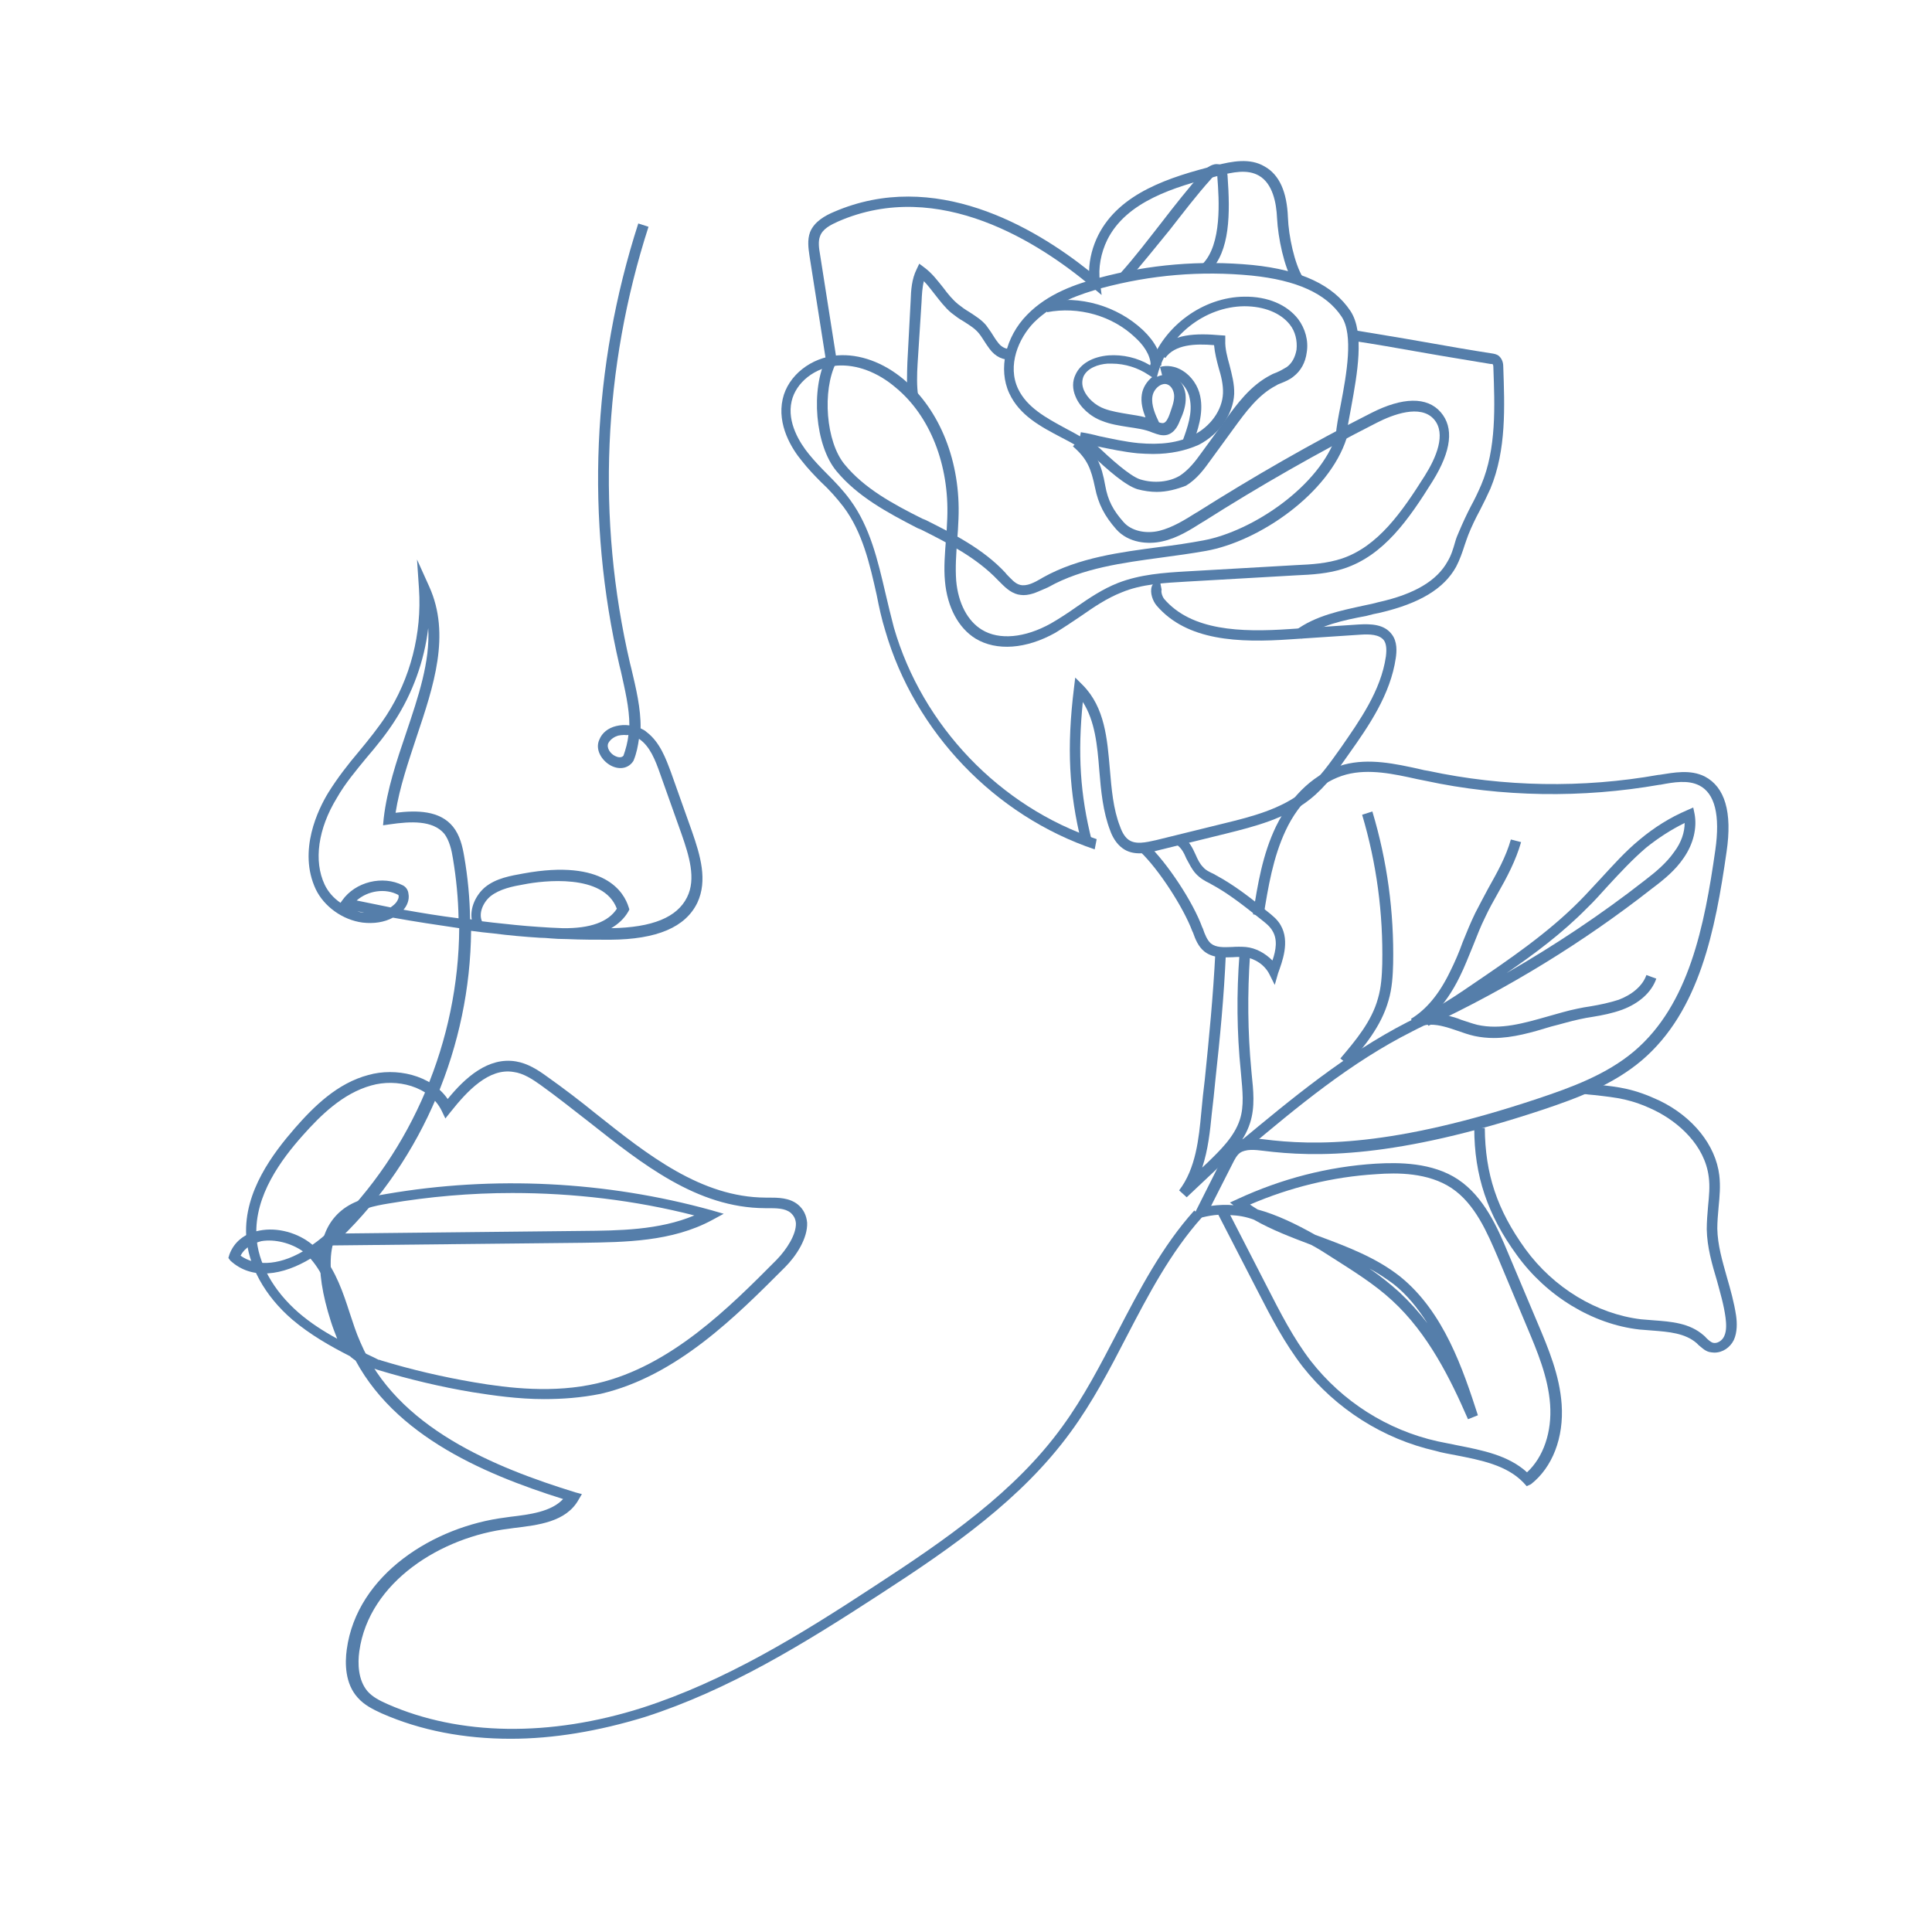 <svg xmlns="http://www.w3.org/2000/svg" xmlns:xlink="http://www.w3.org/1999/xlink" width="1080" zoomAndPan="magnify" viewBox="0 0 810 810" height="1080" preserveAspectRatio="xMidYMid meet" version="1.0"><defs><clipPath id="28f631d8b1"><path d="M 618 454 L 728.926 454 L 728.926 568 L 618 568 Z M 618 454 " clip-rule="nonzero"/></clipPath><clipPath id="89fff6155a"><path d="M 95.176 93 L 504 93 L 504 729 L 95.176 729 Z M 95.176 93 " clip-rule="nonzero"/></clipPath></defs><path fill="#557eaa" d="M 458.953 356.105 C 417.062 342.004 383.465 306.887 371.16 264.441 C 369.641 259.602 368.535 254.484 367.566 249.508 C 364.664 236.512 361.621 223.102 353.602 212.453 C 350.836 208.859 347.656 205.266 344.199 202.086 C 341.434 199.32 338.668 196.418 336.18 193.234 C 332.035 188.258 325.672 178.168 328.16 167.242 C 330.375 157.426 340.051 149.824 351.113 148.992 C 360.375 148.301 370.332 151.898 378.902 159.086 C 394.113 171.945 402.82 193.652 401.855 217.43 C 401.715 220.473 401.578 223.652 401.301 226.555 C 400.887 232.363 400.473 237.895 400.887 243.426 C 401.715 252.965 405.727 260.43 411.672 264.023 C 418.859 268.449 429.645 267.48 440.566 261.398 C 444.16 259.324 447.758 256.973 451.074 254.625 C 456.605 250.75 462.41 246.879 468.77 244.391 C 478.035 240.797 487.988 240.105 497.527 239.555 L 543.43 236.926 C 549.93 236.648 556.426 236.234 562.648 234.16 C 577.719 229.047 587.672 214.805 597.352 199.457 C 602.051 191.992 606.477 181.898 601.223 175.816 C 595.555 169.316 583.801 173.879 577.305 177.199 C 552.555 189.781 528.086 203.742 504.582 218.676 L 504.305 218.812 C 499.051 222.133 493.656 225.59 487.297 226.973 C 481.352 228.355 473.059 227.664 467.941 221.855 C 463.102 216.324 460.477 211.348 459.094 204.434 C 457.434 196.555 455.914 192.406 449.828 187.152 L 452.734 183.836 C 459.785 189.781 461.859 195.035 463.379 203.605 C 464.484 209.828 466.699 213.977 471.121 218.953 C 474.301 222.547 480.246 223.93 486.055 222.547 C 491.582 221.164 496.699 217.984 501.539 214.941 L 501.816 214.805 C 525.457 199.871 549.93 185.77 574.816 173.188 C 588.09 166.414 598.32 166.277 603.988 172.773 C 609.656 179.273 608.551 188.949 600.672 201.672 C 590.578 217.848 580.207 232.777 563.617 238.309 C 556.98 240.52 549.93 240.938 543.43 241.211 L 497.527 243.84 C 488.266 244.391 478.727 244.809 470.152 248.402 C 464.207 250.75 458.816 254.348 453.285 258.219 C 449.828 260.566 446.098 263.059 442.504 265.27 C 430.195 272.184 417.754 273.012 409.043 267.758 C 401.855 263.332 397.152 254.625 396.184 243.699 C 395.633 237.895 396.184 231.809 396.602 226.141 C 396.875 223.238 397.016 220.195 397.152 217.156 C 397.984 194.895 389.965 174.434 375.586 162.543 C 367.844 155.906 358.992 152.727 350.977 153.281 C 341.711 153.973 333.691 160.332 331.895 168.211 C 329.82 177.199 335.488 185.91 339.086 190.332 C 341.434 193.238 344.199 196.141 346.828 198.766 C 350.145 202.086 353.602 205.68 356.504 209.688 C 364.801 221.027 367.98 234.852 371.16 248.402 C 372.266 253.242 373.512 258.219 374.754 263.059 C 386.645 304.258 419.137 338.27 459.785 351.82 Z M 458.953 356.105 " fill-opacity="1" fill-rule="nonzero"/><path fill="#557eaa" d="M 477.758 357.766 C 475.27 357.766 472.781 357.211 470.707 355.691 C 467.941 353.754 466.281 350.574 465.453 348.223 C 462.41 340.344 461.582 331.496 460.891 323.062 C 460.062 312.414 459.094 302.324 453.977 294.305 C 451.766 316.012 452.871 333.152 457.711 352.371 L 453.426 353.34 C 448.172 332.047 447.203 313.383 450.246 288.637 L 450.797 284.074 L 453.977 287.254 C 463.242 296.652 464.207 309.789 465.316 322.508 C 466.008 330.664 466.699 339.238 469.602 346.566 C 470.57 349.332 471.812 351.129 473.195 352.094 C 476.098 354.168 480.387 353.203 484.672 352.234 L 513.289 345.184 C 524.629 342.418 537.211 339.238 546.75 331.496 C 553.109 326.52 557.672 319.742 562.234 313.383 C 569.977 302.184 578.965 289.602 581.039 275.223 C 581.453 272.043 581.176 269.832 580.207 268.449 C 578.273 265.961 574.262 265.82 570.254 266.098 L 541.082 268.035 C 519.375 269.555 497.668 268.727 484.949 253.934 C 483.289 251.996 482.043 248.539 482.875 245.914 C 483.426 244.391 484.672 243.285 486.191 243.008 L 487.02 247.297 C 486.746 247.711 487.02 249.785 488.129 251.168 C 499.602 264.441 520.203 265.129 540.527 263.75 L 569.699 261.812 C 574.816 261.535 580.348 261.676 583.527 265.961 C 585.875 269.004 585.602 273.148 585.184 275.914 C 582.973 291.125 573.848 304.395 565.691 315.871 C 560.988 322.645 556.012 329.699 549.238 335.09 C 539.008 343.246 525.734 346.566 514.121 349.469 L 485.5 356.52 C 483.012 357.211 480.387 357.766 477.758 357.766 Z M 477.758 357.766 " fill-opacity="1" fill-rule="nonzero"/><path fill="#557eaa" d="M 545.781 267.758 L 543.156 264.301 C 551.59 258.078 562.098 256.004 572.188 253.793 C 574.262 253.379 576.199 252.965 578.133 252.41 C 593.066 249.094 602.469 243.426 606.891 235.406 C 608.414 232.918 609.242 230.152 610.07 227.246 C 610.488 225.727 611.039 224.344 611.73 222.824 C 613.25 219.23 614.91 215.633 616.707 212.176 C 618.23 209.414 619.613 206.508 620.992 203.328 C 627.492 187.984 626.664 170.008 626.109 154.246 C 626.109 153.281 625.973 152.863 625.832 152.727 C 625.695 152.59 625.141 152.59 624.867 152.59 C 616.707 151.207 606.199 149.547 596.109 147.75 C 586.016 145.953 575.645 144.156 567.352 142.91 L 568.043 138.484 C 576.199 139.867 586.707 141.527 596.797 143.324 C 606.891 145.121 617.262 146.918 625.418 148.164 C 626.246 148.301 627.492 148.441 628.461 149.27 C 630.121 150.789 630.258 152.727 630.258 153.973 C 630.809 170.285 631.641 188.535 624.867 204.852 C 623.484 207.891 621.961 211.07 620.441 213.977 C 618.645 217.293 616.984 220.75 615.602 224.207 C 615.051 225.59 614.633 226.973 614.082 228.492 C 613.113 231.535 612.008 234.715 610.488 237.617 C 605.371 246.879 595.141 252.965 578.824 256.836 C 576.75 257.25 574.816 257.664 572.879 258.219 C 563.34 260.016 553.387 262.09 545.781 267.758 Z M 545.781 267.758 " fill-opacity="1" fill-rule="nonzero"/><path fill="#557eaa" d="M 457.988 191.301 C 454.117 188.258 449.555 185.77 444.992 183.418 C 436.281 178.855 427.434 174.156 423.145 164.895 C 418.445 154.801 421.488 141.25 430.613 131.988 C 439.32 123 451.352 118.992 460.754 116.504 C 481.906 110.836 503.473 109.035 525.18 111.109 C 545.367 113.184 558.914 119.406 566.242 130.469 C 572.188 139.594 569.008 156.875 566.52 170.562 C 565.691 175.262 564.723 179.688 564.445 183.004 L 560.023 182.59 C 560.297 178.996 561.129 174.57 562.098 169.73 C 564.586 156.734 567.488 140.422 562.512 132.816 C 556.012 123 543.57 117.469 524.766 115.535 C 503.473 113.461 482.457 115.258 461.859 120.789 C 452.871 123.277 441.535 127.148 433.516 135.168 C 427.016 141.805 422.18 153.281 426.879 163.098 C 430.613 170.84 438.492 175.125 446.648 179.547 C 451.352 182.039 456.191 184.664 460.477 187.844 Z M 457.988 191.301 " fill-opacity="1" fill-rule="nonzero"/><path fill="#557eaa" d="M 484.949 206.234 C 482.32 206.234 479.555 205.816 476.93 205.125 C 471.953 203.605 464.762 197.383 457.297 190.332 C 456.191 189.363 455.082 188.258 454.254 187.566 L 457.156 184.387 C 457.988 185.078 459.094 186.184 460.199 187.152 C 465.176 191.855 473.609 199.598 478.035 200.98 C 483.84 202.777 490.203 202.086 494.625 199.457 C 498.219 197.109 501.125 193.512 503.75 189.781 L 513.43 176.508 C 518.543 169.457 524.215 161.574 532.922 157.152 C 533.613 156.734 534.445 156.461 535.137 156.184 C 536.793 155.492 538.176 154.66 539.559 153.832 C 541.773 152.172 543.016 149.684 543.57 146.645 C 543.984 142.773 543.016 138.902 540.805 136.137 C 536.934 131.156 529.883 128.395 521.723 128.395 C 505.133 128.531 489.648 140.699 485.363 156.875 L 485.086 157.98 C 487.16 157.012 489.371 156.875 491.445 157.566 C 495.316 159.086 497.113 163.098 497.113 166.551 C 497.254 169.871 496.148 173.188 494.902 175.816 C 494.211 177.613 492.828 181.348 489.371 182.312 C 487.16 182.867 485.086 182.039 483.566 181.484 L 483.148 181.348 C 479.969 179.965 476.375 179.547 472.781 178.996 C 469.324 178.441 465.59 177.891 462.137 176.508 C 457.156 174.711 452.734 170.699 450.938 166.277 C 449.555 163.098 449.555 159.777 450.938 157.012 C 453.008 152.449 458.125 149.547 464.762 148.992 C 470.707 148.578 476.93 149.961 482.184 153.141 C 487.852 136.688 504.441 124.523 521.723 124.383 C 531.402 124.246 539.559 127.703 544.262 133.785 C 547.164 137.656 548.684 142.773 547.855 147.75 C 547.301 152.035 545.367 155.492 542.324 157.844 C 540.664 159.227 538.867 159.914 537.211 160.605 C 536.52 160.883 535.688 161.16 535.137 161.574 C 527.531 165.445 522.141 172.914 517.301 179.547 L 507.621 192.82 C 504.855 196.691 501.816 200.84 497.254 203.605 C 493.383 205.125 489.234 206.234 484.949 206.234 Z M 485.914 177.059 C 486.605 177.336 487.438 177.477 487.852 177.336 C 488.957 177.059 489.785 175.262 490.34 173.742 C 491.168 171.254 492.273 168.625 492.273 166.137 C 492.273 164.203 491.309 161.852 489.371 161.16 C 488.266 160.746 487.02 161.16 486.328 161.574 C 484.672 162.543 483.426 164.34 483.148 166.277 C 482.598 169.871 484.395 173.879 485.914 177.059 Z M 466.145 152.449 C 465.59 152.449 465.039 152.449 464.348 152.449 C 460.477 152.727 455.914 154.246 454.254 157.844 C 453.562 159.641 453.562 161.438 454.391 163.512 C 455.773 166.828 459.23 170.008 463.102 171.391 C 466.145 172.496 469.602 173.051 472.918 173.605 C 475.27 174.02 477.758 174.293 480.246 174.984 C 479.141 172.082 478.172 168.766 478.727 165.309 C 479.141 162.543 480.801 159.914 483.012 158.117 L 481.492 157.152 C 477.203 154.246 471.676 152.449 466.145 152.449 Z M 466.145 152.449 " fill-opacity="1" fill-rule="nonzero"/><path fill="#557eaa" d="M 483.426 190.332 C 481.352 190.332 479.141 190.195 476.93 190.055 C 471.262 189.504 465.453 188.258 460.062 187.152 C 457.434 186.602 454.945 186.047 452.32 185.492 L 453.148 181.207 C 455.773 181.621 458.402 182.176 460.891 182.867 C 466.281 183.973 471.676 185.219 477.344 185.77 C 486.605 186.602 494.211 185.633 500.293 182.453 C 507.484 178.855 512.461 171.945 512.738 164.895 C 512.875 161.438 512.047 157.844 510.941 154.246 C 510.109 151.207 509.281 147.887 509.004 144.707 C 500.984 144.016 492.551 144.43 488.543 150.098 L 485.086 147.609 C 490.754 139.594 502.23 139.73 511.633 140.559 L 513.707 140.699 L 513.707 142.773 C 513.566 146.09 514.535 149.684 515.504 153.141 C 516.469 157.012 517.578 161.023 517.438 165.168 C 517.023 173.605 511.215 182.039 502.645 186.461 C 497.113 188.949 490.754 190.332 483.426 190.332 Z M 483.426 190.332 " fill-opacity="1" fill-rule="nonzero"/><path fill="#557eaa" d="M 499.879 186.602 L 495.73 185.078 C 497.805 179.41 500.156 173.051 498.773 166.969 C 498.219 163.789 496.008 160.605 493.242 159.086 C 491.859 158.258 489.785 157.289 487.438 158.117 L 486.332 153.832 C 489.371 153.004 492.828 153.555 495.73 155.352 C 499.602 157.703 502.367 161.852 503.199 166.137 C 504.719 173.328 502.09 180.656 499.879 186.602 Z M 499.879 186.602 " fill-opacity="1" fill-rule="nonzero"/><path fill="#557eaa" d="M 482.457 153.418 C 482.457 148.578 479.004 144.293 475.961 141.527 C 466.281 132.266 452.043 128.395 439.047 130.883 L 438.215 126.594 C 452.734 123.691 468.355 128.254 479.141 138.348 C 484.258 143.188 486.883 148.301 486.883 153.281 Z M 482.457 153.418 " fill-opacity="1" fill-rule="nonzero"/><path fill="#557eaa" d="M 380.84 166.828 C 380.008 161.852 380.285 156.875 380.426 151.898 L 381.805 125.902 C 381.945 121.758 382.223 117.055 384.297 112.906 L 385.402 110.559 L 387.613 112.215 C 390.793 114.566 393.145 117.746 395.492 120.652 C 397.43 123.277 399.367 125.629 401.715 127.562 C 403.098 128.668 404.621 129.777 406.277 130.742 C 408.766 132.402 411.395 133.922 413.469 136.41 C 414.434 137.793 415.402 139.039 416.234 140.422 C 416.926 141.527 417.617 142.633 418.309 143.465 C 419.414 145.121 421.488 146.504 423.422 146.227 L 424.113 150.652 C 420.934 151.207 417.34 149.684 414.852 146.227 C 414.02 145.121 413.191 143.879 412.5 142.773 C 411.809 141.664 410.98 140.422 410.148 139.453 C 408.492 137.52 406.141 136.137 403.789 134.613 C 401.992 133.648 400.473 132.402 398.812 131.156 C 396.184 128.945 394.113 126.18 392.039 123.555 C 390.379 121.48 388.996 119.543 387.336 117.887 C 386.645 120.652 386.508 123.555 386.367 126.594 L 384.711 152.449 C 384.434 157.012 384.297 161.852 384.988 166.414 Z M 380.84 166.828 " fill-opacity="1" fill-rule="nonzero"/><path fill="#557eaa" d="M 346.273 151.066 L 339.359 107.102 C 338.945 104.199 338.395 100.602 339.637 97.285 C 341.434 92.859 345.996 90.371 349.594 88.852 C 391.762 70.602 433.379 95.074 456.605 113.598 C 456.742 108.344 458.125 103.23 460.477 98.527 C 469.461 80.832 490.477 74.195 509.695 69.355 C 516.746 67.559 524.074 66.176 530.156 69.77 C 536.379 73.227 539.559 80.418 539.973 91.203 C 540.25 98.945 542.738 110.559 546.195 116.227 L 542.324 118.578 C 538.316 111.941 535.828 99.637 535.41 91.477 C 535.137 85.117 533.613 76.961 527.809 73.641 C 522.969 70.879 517.023 72.121 510.523 73.781 C 492.414 78.344 472.227 84.426 464.207 100.602 C 461.582 105.996 460.336 112.355 461.168 118.16 L 461.859 123.691 L 457.57 120.098 C 436.141 102.125 393.836 74.332 351.391 92.859 C 348.348 94.242 344.891 95.902 343.785 99.082 C 342.957 101.293 343.371 104.199 343.785 106.547 L 350.699 150.516 Z M 346.273 151.066 " fill-opacity="1" fill-rule="nonzero"/><path fill="#557eaa" d="M 472.781 117.609 L 469.602 114.707 C 475.824 107.793 481.352 100.465 486.883 93.414 C 492.414 86.223 498.219 78.895 504.305 71.984 C 504.996 71.293 507.344 68.805 510.109 68.805 C 511.492 68.805 512.461 69.219 513.289 70.324 C 514.398 71.707 514.672 73.09 514.672 73.918 C 515.777 89.543 515.777 105.305 507.07 113.875 L 504.027 110.836 C 512.461 102.539 511.078 83.457 510.387 74.332 C 510.387 73.504 510.25 73.367 510.25 73.227 C 509.973 73.227 508.727 73.781 507.762 75.023 C 501.539 81.938 496.008 89.266 490.477 96.316 C 484.809 103.23 479.004 110.559 472.781 117.609 Z M 472.781 117.609 " fill-opacity="1" fill-rule="nonzero"/><path fill="#557eaa" d="M 429.09 249.508 C 428.398 249.508 427.434 249.371 426.742 249.23 C 423.422 248.402 421.07 245.914 418.859 243.699 L 418.309 243.148 C 409.457 233.883 397.707 227.801 386.094 221.992 L 384.711 221.441 C 371.852 214.805 359.547 208.168 350.699 197.523 C 341.711 186.738 339.777 163.098 346.551 149.961 L 350.559 152.035 C 344.613 163.789 346.273 185.355 354.156 194.758 C 362.312 204.711 374.203 211.211 386.645 217.43 L 388.027 217.984 C 399.918 223.93 412.223 230.152 421.488 240.105 L 422.039 240.797 C 423.977 242.734 425.496 244.668 427.707 245.223 C 430.473 245.914 433.652 244.254 436.695 242.457 L 437.387 242.043 C 452.32 233.746 469.602 231.535 486.332 229.32 C 492.273 228.629 498.637 227.664 504.582 226.555 C 525.32 222.684 553.523 203.605 560.297 182.312 L 564.586 183.695 C 557.258 206.785 528.086 226.973 505.547 230.98 C 499.328 232.086 493.105 232.918 487.02 233.746 C 470.707 235.957 453.84 238.172 439.738 246.051 L 439.184 246.328 C 435.867 247.711 432.688 249.508 429.09 249.508 Z M 429.09 249.508 " fill-opacity="1" fill-rule="nonzero"/><path fill="#557eaa" d="M 534.445 412.93 L 532.23 408.504 C 530.297 404.633 526.285 401.867 522 401.316 C 520.34 401.176 518.684 401.176 516.887 401.316 C 512.875 401.453 508.59 401.73 504.996 398.965 C 502.367 396.891 501.125 393.711 500.156 390.945 L 499.879 390.395 C 496.145 380.438 485.777 364.402 478.035 357.074 L 481.078 353.895 C 489.371 361.773 500.156 378.09 504.027 388.734 L 504.305 389.289 C 505.133 391.777 506.102 394.125 507.621 395.508 C 509.836 397.305 512.875 397.168 516.469 397.031 C 518.406 396.891 520.34 396.891 522.277 397.031 C 526.562 397.445 530.434 399.656 533.477 402.699 C 534.996 398.273 535.688 393.852 533.477 390.254 C 532.371 388.32 530.574 386.938 528.637 385.414 C 522 380.164 515.363 374.77 507.898 370.762 L 507.207 370.348 C 505.133 369.379 503.059 368.133 501.398 366.336 C 499.602 364.402 498.637 362.188 497.391 359.977 C 496.422 357.625 495.316 355.551 493.52 354.309 L 496.008 350.852 C 498.637 352.785 500.02 355.551 501.262 358.316 C 502.09 360.254 503.059 362.188 504.305 363.434 C 505.41 364.816 507.207 365.645 509.004 366.473 L 509.695 366.891 C 517.438 371.035 524.488 376.566 531.125 381.961 C 533.199 383.617 535.551 385.414 536.934 387.906 C 540.941 394.816 537.484 403.391 535.828 408.09 Z M 534.445 412.93 " fill-opacity="1" fill-rule="nonzero"/><path fill="#557eaa" d="M 497.527 501.969 L 494.348 499.066 C 501.398 489.941 502.645 477.082 503.613 466.711 C 504.027 461.871 504.582 457.035 505.133 452.473 C 506.93 434.773 508.59 418.047 509.559 399.105 L 513.98 399.242 C 513.152 418.184 511.492 435.051 509.559 452.746 C 509.145 457.449 508.59 462.148 508.035 466.988 C 507.344 474.039 506.516 482.059 504.027 489.523 L 506.238 487.449 C 511.492 482.336 517.438 476.668 519.789 469.477 C 521.723 463.672 520.895 457.035 520.34 450.676 L 520.203 449.152 C 518.543 432.84 518.406 416.523 519.652 400.211 L 524.074 400.484 C 522.969 416.523 523.105 432.699 524.629 448.738 L 524.766 450.258 C 525.457 457.035 526.285 464.086 524.074 470.859 C 521.449 479.156 514.812 485.516 509.418 490.77 Z M 497.527 501.969 " fill-opacity="1" fill-rule="nonzero"/><path fill="#557eaa" d="M 640.074 623.082 L 638.691 621.562 C 631.641 614.234 620.855 612.16 610.211 610.086 C 607.445 609.535 604.68 609.117 601.914 608.289 C 579.93 603.312 560.16 590.73 546.195 573.031 C 538.594 563.215 532.922 552.293 527.395 541.512 L 510.801 509.297 C 508.59 509.434 506.238 509.848 504.027 510.402 L 499.328 511.785 L 512.461 485.652 C 513.43 483.719 514.672 481.23 516.887 479.434 C 520.758 476.527 525.734 477.219 529.605 477.633 C 551.172 480.398 583.664 480.953 644.637 460.629 C 658.738 455.93 673.531 450.535 685.145 440.719 C 708.098 421.227 714.594 388.32 719.156 356.383 C 721.23 341.863 719.02 332.602 712.383 329.281 C 707.684 326.934 701.875 327.898 696.07 329.008 L 695.793 329.008 C 663.578 334.676 629.566 334.262 597.629 327.348 C 596.523 327.07 595.277 326.934 594.172 326.656 C 584.219 324.445 573.984 322.23 564.445 324.719 C 554.078 327.484 544.676 336.059 539.008 348.223 C 533.754 359.422 531.68 371.867 529.742 384.035 L 525.32 383.344 C 527.254 370.898 529.328 358.18 534.996 346.426 C 541.496 333.152 551.727 323.754 563.48 320.574 C 573.984 317.809 584.91 320.156 595.418 322.508 C 596.523 322.785 597.766 323.062 598.871 323.199 C 630.395 329.973 663.578 330.527 695.379 324.859 L 695.652 324.859 C 701.875 323.891 708.648 322.508 714.734 325.551 C 723.168 329.973 726.348 340.48 723.859 357.211 C 719.156 389.98 712.523 423.852 688.465 444.453 C 676.297 454.82 661.09 460.492 646.57 465.328 C 584.91 485.793 551.59 485.238 529.605 482.473 C 526.285 482.059 522.414 481.645 519.926 483.305 C 518.543 484.27 517.578 486.207 516.746 487.867 L 507.762 505.562 C 510.941 505.148 514.121 505.012 517.16 505.285 L 515.641 504.18 L 518.961 502.66 C 537.211 494.227 556.703 489.109 576.891 487.867 C 586.43 487.312 600.531 487.312 611.316 494.504 C 622.238 501.828 627.906 514.824 632.332 525.473 L 644.637 554.645 C 649.199 565.43 653.898 576.629 654.73 588.793 C 655.695 602.758 650.859 615.203 641.871 622.254 Z M 515.777 509.434 L 531.266 539.574 C 536.656 550.082 542.188 561.004 549.516 570.543 C 562.789 587.551 581.59 599.578 602.742 604.281 C 605.371 604.832 608.137 605.387 610.902 605.938 C 621.41 608.012 632.332 610.086 640.211 617.277 C 647.125 610.914 650.719 600.27 649.891 588.793 C 649.062 577.32 644.5 566.535 640.074 556.027 L 627.906 526.992 C 623.621 517.039 618.504 504.734 608.551 498.098 C 598.734 491.598 585.875 491.598 576.891 492.289 C 558.641 493.395 540.805 497.82 524.074 505.012 C 525.043 505.699 526.148 506.391 527.254 507.082 C 535.41 509.297 543.57 513.305 551.449 517.73 C 551.863 517.867 552.281 518.008 552.973 518.281 C 564.859 522.707 577.027 527.27 587.121 535.289 C 605.371 550.082 613.391 574.141 619.613 593.355 L 615.465 595.016 C 608.137 578.148 598.734 559.07 583.664 545.242 C 576.199 538.332 567.211 532.801 558.777 527.406 C 555.734 525.473 552.832 523.535 549.652 521.879 C 541.633 518.836 533.199 515.656 525.734 511.371 C 522.414 510.125 519.234 509.574 515.777 509.434 Z M 574.125 531.832 C 578.41 534.734 582.559 538.055 586.566 541.648 C 590.992 545.797 594.863 550.082 598.457 554.781 C 594.449 548.562 590.023 542.895 584.219 538.332 C 581.039 535.98 577.719 533.77 574.125 531.832 Z M 574.125 531.832 " fill-opacity="1" fill-rule="nonzero"/><g clip-path="url(#28f631d8b1)"><path fill="#557eaa" d="M 718.742 567.09 C 718.051 567.09 717.223 566.949 716.531 566.812 C 714.594 566.258 713.352 564.875 712.105 563.906 C 711.832 563.633 711.555 563.355 711.277 563.078 C 706.438 558.93 699.801 558.379 692.613 557.824 C 690.816 557.688 689.156 557.547 687.359 557.41 C 667.727 555.199 648.371 543.445 635.926 526.164 C 623.621 509.297 618.09 492.844 618.09 472.934 L 622.516 472.934 C 622.652 492.152 627.629 507.223 639.52 523.676 C 651.41 539.988 669.523 550.91 688.051 553.125 C 689.707 553.262 691.367 553.398 693.164 553.539 C 700.633 554.09 708.375 554.645 714.32 559.898 C 714.594 560.176 715.012 560.453 715.285 560.867 C 716.117 561.695 717.223 562.664 718.051 562.941 C 719.848 563.492 722.062 562.109 722.891 560.176 C 723.996 557.824 723.719 554.781 723.445 552.434 C 722.754 547.18 721.23 542.062 719.848 536.949 C 717.773 530.035 715.703 522.844 715.562 515.379 C 715.562 512.199 715.84 508.883 716.117 505.699 C 716.531 501.414 716.945 497.406 716.395 493.395 C 714.734 480.125 703.672 470.445 693.855 465.605 C 683.902 460.766 678.094 460.215 668.418 459.109 C 666.758 458.969 665.238 458.832 663.441 458.555 L 663.855 454.129 C 665.652 454.27 667.172 454.547 668.832 454.684 C 678.926 455.652 685.145 456.48 695.793 461.457 C 709.758 468.234 719.297 480.125 720.816 492.703 C 721.371 497.266 720.957 501.691 720.539 505.977 C 720.266 509.02 719.988 512.199 719.988 515.102 C 720.125 522.016 722.062 528.516 723.996 535.426 C 725.52 540.68 727.039 546.074 727.867 551.602 C 728.281 554.508 728.422 558.516 726.898 561.836 C 725.379 564.875 722.336 567.09 718.742 567.09 Z M 718.742 567.09 " fill-opacity="1" fill-rule="nonzero"/></g><path fill="#557eaa" d="M 522.141 482.336 L 519.375 479.016 C 541.355 460.766 563.895 441.965 590.023 428.551 C 591.547 427.863 592.789 427.031 594.309 426.48 C 596.938 425.098 599.703 423.852 602.328 422.332 C 607.445 419.426 612.559 415.973 617.398 412.652 C 632.883 402.145 649.062 391.086 662.332 377.672 C 665.238 374.77 668.141 371.453 671.043 368.41 C 676.16 362.879 681.414 356.934 687.496 351.957 C 693.441 346.98 700.215 342.695 707.406 339.652 L 709.895 338.547 L 710.449 341.172 C 711.555 346.98 710.031 353.754 705.887 359.699 C 702.43 364.816 697.727 368.688 692.75 372.418 C 663.855 395.094 632.191 414.449 598.871 430.074 L 598.457 429.242 C 597.766 429.66 596.938 429.934 596.246 430.352 C 594.727 431.043 593.48 431.734 592.098 432.426 C 566.242 445.422 543.848 464.086 522.141 482.336 Z M 706.301 345.043 C 700.633 347.809 695.102 351.406 690.125 355.414 C 684.453 360.254 679.199 365.922 674.086 371.453 C 671.32 374.492 668.418 377.812 665.238 380.852 C 655.145 391.086 643.391 399.934 631.641 407.953 C 651.824 396.34 671.184 383.48 689.57 369.102 C 694.27 365.508 698.695 361.773 701.875 357.211 C 704.918 353.203 706.301 348.914 706.301 345.043 Z M 706.301 345.043 " fill-opacity="1" fill-rule="nonzero"/><path fill="#557eaa" d="M 626.246 435.188 C 623.621 435.188 620.855 434.914 618.23 434.359 C 615.742 433.805 613.391 432.977 611.039 432.148 C 608.965 431.457 607.031 430.766 605.234 430.352 C 602.051 429.52 597.352 428.969 593.758 431.043 L 591.547 427.172 C 597.906 423.301 603.297 416.938 607.859 407.539 C 609.934 403.391 611.73 399.242 613.25 394.957 C 614.91 390.809 616.57 386.797 618.504 382.789 C 620.305 379.332 622.102 375.875 623.898 372.559 C 627.77 365.645 631.363 359.285 633.438 351.957 L 637.723 353.062 C 635.512 360.805 631.777 367.855 627.906 374.633 C 626.109 377.812 624.176 381.27 622.652 384.586 C 620.719 388.457 619.195 392.469 617.539 396.613 C 615.742 400.902 614.082 405.324 612.008 409.473 C 608.828 415.973 605.234 421.086 601.359 424.957 C 603.02 425.098 604.68 425.234 606.477 425.648 C 608.688 426.203 610.762 426.754 612.699 427.586 C 614.91 428.277 617.121 429.105 619.336 429.66 C 629.152 431.871 638.969 428.969 649.199 426.062 C 653.207 424.957 657.219 423.715 661.367 422.883 C 663.164 422.469 664.961 422.191 666.758 421.918 C 670.906 421.227 674.777 420.395 678.648 419.152 C 684.453 416.938 688.742 413.207 690.262 408.781 L 694.41 410.301 C 692.473 415.973 687.219 420.672 680.168 423.301 C 676.02 424.82 671.875 425.648 667.586 426.34 C 665.789 426.617 664.129 426.895 662.332 427.309 C 658.324 428.137 654.453 429.383 650.441 430.352 C 642.285 432.84 634.266 435.188 626.246 435.188 Z M 626.246 435.188 " fill-opacity="1" fill-rule="nonzero"/><path fill="#557eaa" d="M 565.277 446.527 L 561.957 443.762 C 568.18 436.434 575.094 428.277 577.719 418.598 C 579.102 413.898 579.379 408.922 579.516 404.219 C 579.93 382.926 577.168 362.051 571.082 341.59 L 575.367 340.207 C 581.59 360.945 584.492 382.375 584.078 404.082 C 583.941 409.059 583.664 414.312 582.145 419.426 C 579.102 430.352 571.773 438.922 565.277 446.527 Z M 565.277 446.527 " fill-opacity="1" fill-rule="nonzero"/><g clip-path="url(#89fff6155a)"><path fill="#557eaa" d="M 214.098 728.988 C 194.605 728.988 176.355 725.531 160.039 718.344 C 156.445 716.684 152.711 714.887 149.945 711.707 C 144.691 705.898 144.555 697.465 145.383 691.52 C 149.672 659.996 182.023 639.949 211.887 636.219 L 213.82 635.941 C 221.98 634.973 231.105 633.867 236.082 628.477 C 201.793 617.691 161.559 600.547 145.938 563.906 C 144.141 559.762 142.895 555.613 141.512 551.465 C 138.609 542.617 135.98 534.32 130.176 527.684 C 118.699 534.598 105.703 536.949 96.578 528.516 L 95.75 527.406 L 96.164 526.023 C 98.098 520.633 102.66 517.039 108.746 515.934 C 116.352 514.41 125.059 516.898 131.004 521.879 C 133.633 520.078 136.258 517.867 139.023 515.242 C 173.035 482.473 192.254 436.02 192.531 389.148 C 183.129 387.766 173.867 386.383 164.738 384.727 C 161.145 386.66 156.723 387.352 152.02 386.797 C 143.586 385.691 135.844 380.023 132.387 372.836 C 124.785 356.656 133.492 339.098 137.641 332.324 C 141.512 326.102 145.938 320.434 150.5 315.043 C 154.508 310.203 158.52 305.227 161.977 299.973 C 172.066 284.488 176.906 265.547 175.664 246.879 L 174.832 234.574 L 179.949 245.914 C 189.074 266.098 181.746 287.805 174.695 308.82 C 171.238 319.328 167.504 330.113 165.848 340.758 C 174.832 339.652 184.371 339.789 189.902 346.566 C 192.809 350.16 193.914 354.859 194.605 359.008 C 196.125 367.719 196.953 376.566 197.094 385.414 C 197.371 385.414 197.508 385.414 197.785 385.555 C 196.953 380.578 199.582 375.184 203.312 372.004 C 208.016 368.133 214.238 367.164 219.492 366.199 C 253.504 359.977 261.66 374.078 263.594 380.438 L 263.871 381.27 L 263.457 382.098 C 261.66 385.277 259.031 387.488 256.266 389.148 C 273.551 388.871 283.918 384.586 288.066 376.152 C 291.938 368.41 288.898 358.73 285.715 349.605 L 276.867 324.719 C 274.656 318.359 272.445 312.969 268.156 309.926 C 268.02 309.926 268.02 309.789 267.883 309.789 C 267.465 312.691 266.914 315.734 265.668 318.773 L 265.531 319.051 C 263.594 322.094 259.863 322.922 256.129 320.988 C 252.258 318.914 249.355 314.211 251.289 310.066 C 252.395 307.301 254.887 305.227 258.34 304.395 C 260.141 303.98 261.938 303.844 263.871 304.121 C 263.871 296.652 261.938 288.91 260.277 281.309 L 259.723 279.094 C 245.484 217.707 248.25 153.695 267.605 93.691 L 271.891 95.074 C 252.812 154.246 250.047 217.57 264.148 278.129 L 264.703 280.34 C 266.637 288.496 268.711 297.07 268.574 305.363 C 269.402 305.777 270.371 306.195 271.062 306.887 C 276.73 311.172 279.219 318.223 281.293 323.754 L 290.141 348.641 C 293.598 358.594 296.777 369.102 292.352 378.504 C 287.375 388.734 275.484 393.852 255.852 393.988 C 249.633 393.988 243.688 393.988 237.602 393.711 C 234.977 393.711 232.625 393.574 230.965 393.434 C 229.309 393.297 227.926 393.16 226.266 393.16 C 219.766 392.742 213.406 392.191 207.047 391.359 C 203.867 391.086 200.688 390.668 197.508 390.254 C 197.094 438.23 177.461 485.516 142.758 519.113 C 140.27 521.461 137.641 523.676 134.875 525.75 C 140.82 532.938 143.863 541.926 146.629 550.496 C 148.012 554.645 149.254 558.652 151.051 562.664 C 166.262 598.609 207.324 615.203 241.336 625.711 L 243.961 626.402 L 242.578 628.75 C 237.324 638.152 225.574 639.398 215.344 640.641 L 213.406 640.918 C 185.34 644.238 154.648 663.039 150.637 692.352 C 149.945 697.328 150.086 704.379 154.094 709.078 C 156.168 711.43 159.07 712.949 162.527 714.473 C 192.668 727.746 230.551 728.297 269.266 715.992 C 303.965 704.793 335.074 685.715 366.461 665.113 C 396.602 645.48 425.496 625.57 445.406 598.059 C 454.391 585.754 461.582 571.789 468.496 558.516 C 477.621 540.957 487.16 522.57 500.711 507.5 L 503.891 510.402 C 490.754 525.059 481.352 543.031 472.367 560.312 C 465.316 574 457.988 587.965 448.863 600.41 C 428.398 628.477 399.227 648.801 368.672 668.57 C 337.012 689.172 305.625 708.527 270.371 719.863 C 250.875 725.809 232.07 728.988 214.098 728.988 Z M 100.863 526.441 C 106.535 530.586 116.074 531.004 126.996 524.641 C 122.156 521.188 115.242 519.391 109.574 520.355 C 106.535 521.188 102.938 522.57 100.863 526.441 Z M 235.945 389.148 C 247.559 389.289 255.023 386.523 258.617 380.992 C 253.086 366.059 227.508 369.238 219.766 370.762 C 214.93 371.59 209.535 372.695 205.664 375.738 C 202.625 378.227 200.551 382.789 202.07 386.246 C 203.59 386.383 205.113 386.66 206.633 386.797 C 212.992 387.488 219.215 388.18 225.711 388.598 C 229.168 388.871 232.625 389.012 235.945 389.148 Z M 169.164 381.406 C 176.906 382.789 184.512 384.035 192.254 385 C 192.117 376.707 191.285 368.273 189.902 359.977 C 189.352 356.383 188.383 352.371 186.309 349.605 C 181.469 343.801 172.066 344.352 163.496 345.598 L 160.594 346.012 L 160.867 343.109 C 162.25 331.082 166.262 319.051 170.27 307.301 C 175.387 292.09 180.363 277.438 179.535 263.332 C 177.875 277.16 173.035 290.57 165.43 302.324 C 161.977 307.715 157.828 312.832 153.68 317.668 C 149.254 323.062 144.691 328.453 141.234 334.535 C 133.355 347.395 131.418 360.945 136.121 370.898 C 137.504 373.801 139.715 376.43 142.758 378.504 L 143.449 377.535 C 148.98 369.656 160.453 366.891 168.887 371.176 C 170.27 371.867 171.102 373.25 171.238 374.633 C 171.793 377.258 170.547 379.887 169.164 381.406 Z M 149.809 382.098 C 150.637 382.375 151.605 382.512 152.434 382.652 L 152.574 382.652 C 151.742 382.375 150.777 382.234 149.809 382.098 Z M 149.531 377.535 C 154.234 378.504 159.07 379.473 163.773 380.438 C 164.465 379.887 165.293 379.332 165.984 378.504 C 166.676 377.672 167.367 376.289 167.09 375.461 C 167.09 375.184 166.953 375.184 166.953 375.184 C 161.559 372.281 154.234 373.387 149.531 377.535 Z M 261.66 308.129 C 260.828 308.129 259.863 308.27 259.172 308.406 C 257.789 308.82 255.992 309.789 255.023 311.586 C 254.195 313.52 255.852 316.012 257.926 316.977 C 258.758 317.395 260.414 317.945 261.383 316.84 C 262.352 314.074 263.18 311.172 263.457 308.129 C 262.766 308.266 262.211 308.129 261.66 308.129 Z M 261.66 308.129 " fill-opacity="1" fill-rule="nonzero"/></g><path fill="#557eaa" d="M 228.062 586.582 C 217.277 586.582 206.77 585.062 198.062 583.68 C 184.789 581.469 171.516 578.285 158.656 574.414 C 154.371 573.031 150.5 571.789 147.18 569.023 C 147.043 568.887 146.906 568.746 146.766 568.609 C 138.332 564.324 129.898 559.484 122.57 553.262 C 110.957 543.309 103.906 530.449 103.215 518.008 C 102.246 499.48 114.551 483.441 123.676 472.934 C 131.559 463.945 141.375 454.129 154.508 450.676 C 165.848 447.492 180.641 450.535 187.691 460.766 C 195.02 451.781 204.695 443.07 216.312 445.004 C 221.289 445.836 225.574 448.602 229.168 451.227 C 236.219 456.203 243.27 461.598 249.906 466.988 C 271.613 484.27 294.012 501.969 320.973 502.105 L 322.078 502.105 C 326.227 502.105 330.926 502.105 334.523 505.008 C 336.871 506.945 338.117 509.57 338.395 512.613 C 338.668 519.113 333.832 526.578 329.129 531.277 C 308.945 551.465 283.918 576.902 251.844 584.371 C 243.547 586.031 235.668 586.582 228.062 586.582 Z M 158.797 569.992 C 159.211 570.129 159.625 570.27 159.902 570.406 C 172.621 574.277 185.754 577.32 198.75 579.531 C 213.27 582.02 232.211 584.23 250.461 579.945 C 281.293 572.758 305.902 548.008 325.672 528.098 C 329.82 523.812 333.832 517.59 333.691 512.891 C 333.555 511.094 332.863 509.711 331.48 508.465 C 329.129 506.531 325.535 506.531 321.801 506.531 L 320.695 506.531 C 292.215 506.391 269.266 488.004 247.004 470.445 C 240.23 465.191 233.316 459.66 226.543 454.82 C 223.223 452.473 219.492 449.984 215.344 449.43 C 204.973 447.633 195.848 457.449 188.934 466.16 L 186.723 468.926 L 185.203 465.746 C 180.086 455.238 166.121 452.059 155.613 455.098 C 143.727 458.418 134.461 467.543 126.855 476.113 C 118.008 486.066 106.672 501.137 107.5 518.145 C 108.055 529.48 114.551 541.094 125.199 550.359 C 130.176 554.645 135.566 558.102 141.375 561.281 C 140.406 558.793 139.438 556.305 138.746 554.09 C 131.418 531.277 132.941 515.934 143.172 507.5 C 148.562 503.074 155.34 501.691 161.977 500.586 C 206.91 492.844 254.055 495.191 298.16 507.359 L 303.414 508.883 L 298.574 511.508 C 281.707 520.633 261.938 520.77 244.379 521.047 L 139.438 522.152 C 137.641 529.758 138.887 539.852 143.035 552.984 C 144.832 558.238 146.215 562.523 149.395 565.566 C 152.574 567.227 155.891 568.609 159.07 570.27 Z M 214.789 500.172 C 197.371 500.172 179.949 501.691 162.805 504.594 C 156.859 505.562 150.637 506.945 146.074 510.539 C 143.863 512.336 142.066 514.551 140.961 517.176 L 244.238 516.07 C 259.309 515.934 276.316 515.793 291.109 509.574 C 266.223 503.211 240.367 500.172 214.789 500.172 Z M 214.789 500.172 " fill-opacity="1" fill-rule="nonzero"/></svg>